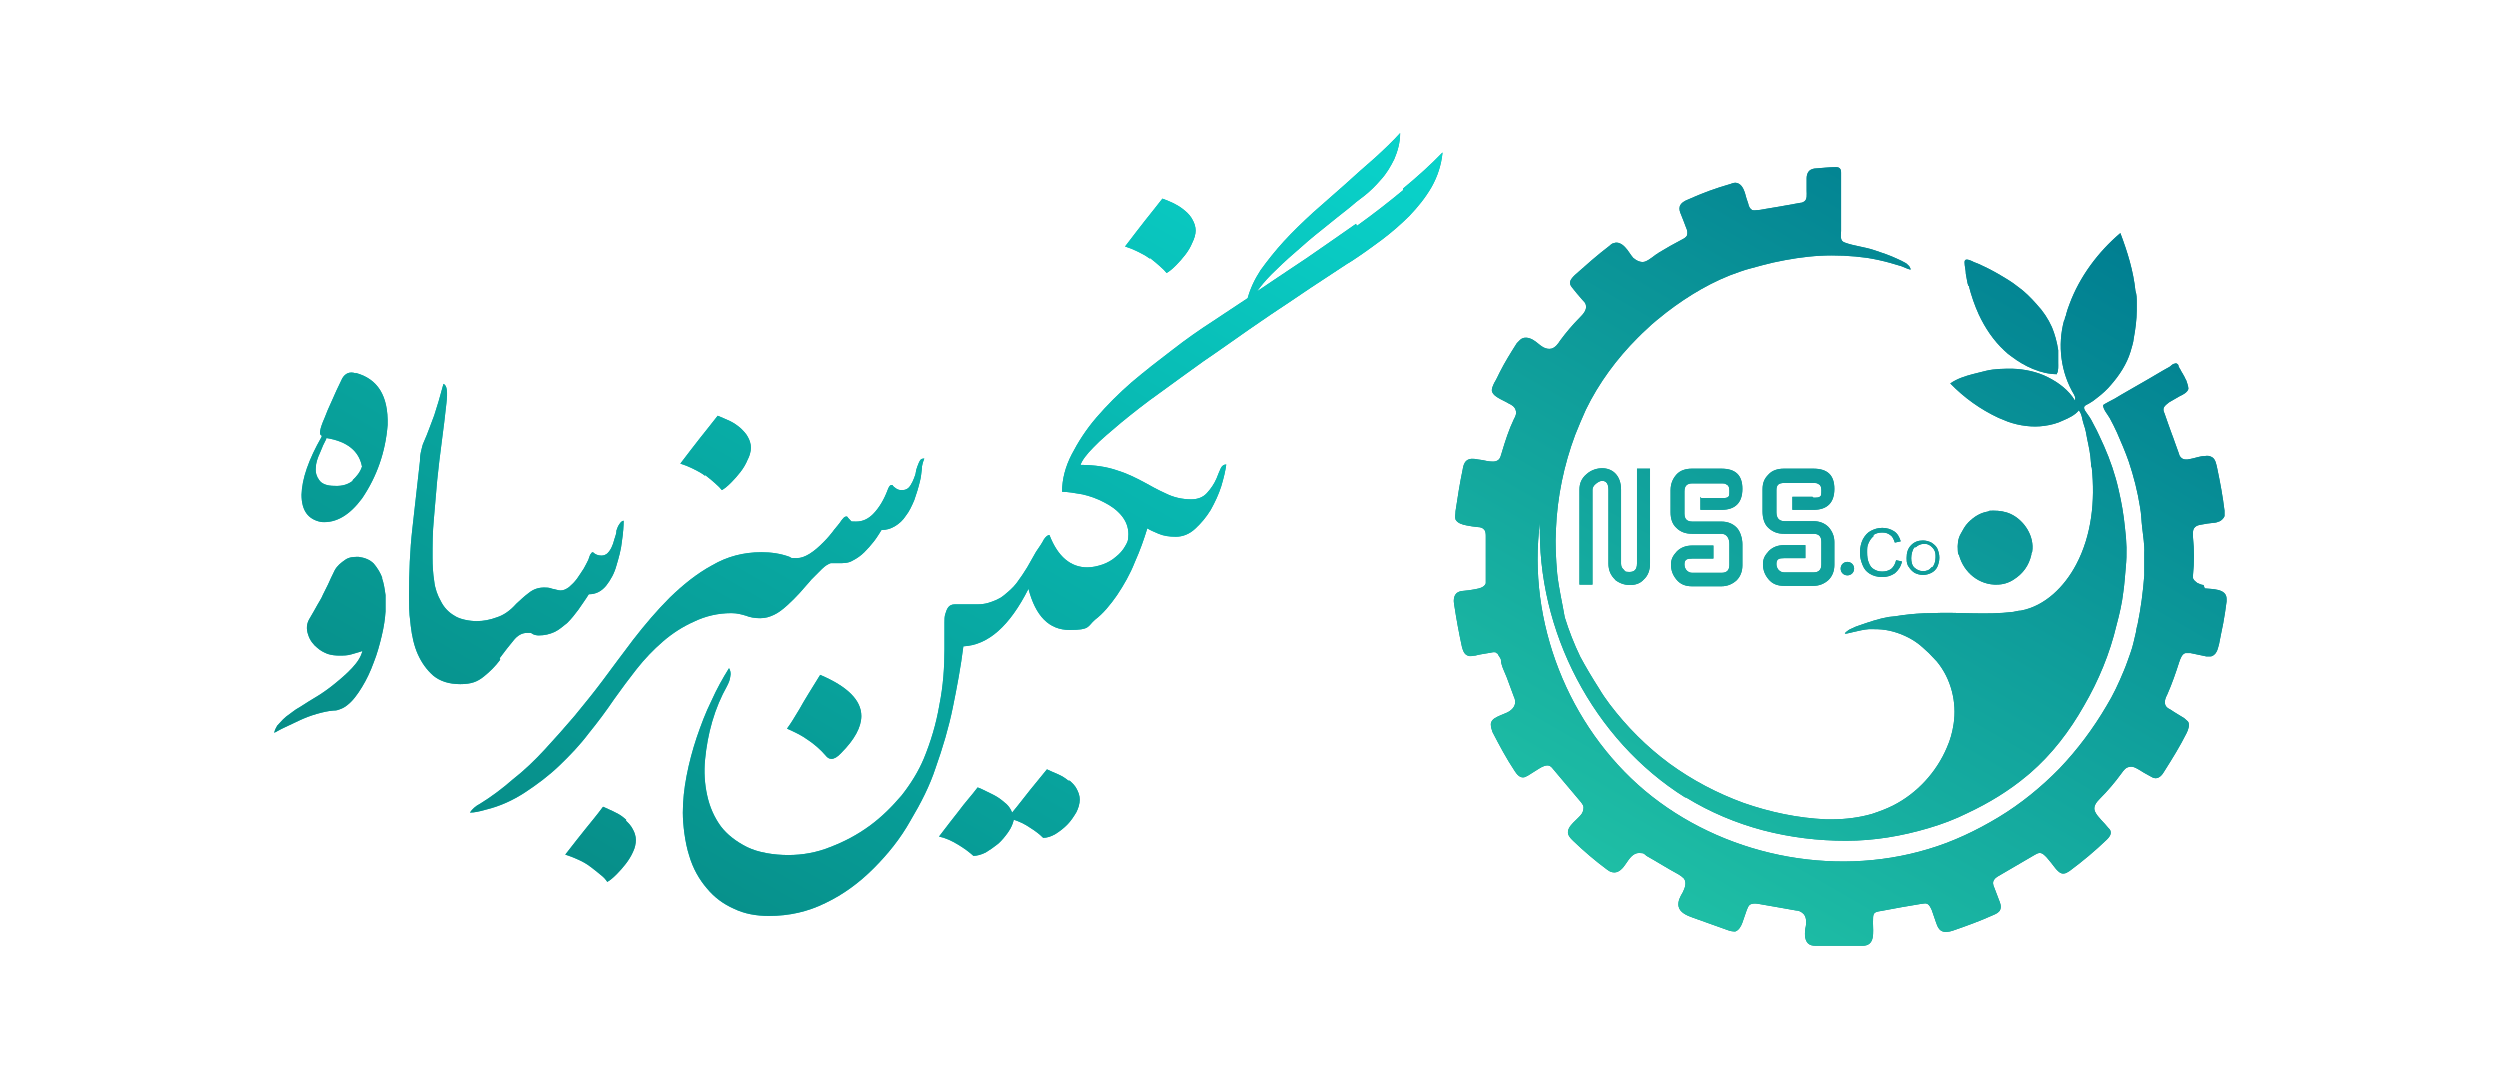 <?xml version="1.0" encoding="UTF-8"?> <svg xmlns="http://www.w3.org/2000/svg" xmlns:xlink="http://www.w3.org/1999/xlink" id="Layer_1" version="1.1" viewBox="0 0 595.3 255.1"><defs><style> .st0 { fill: url(#linear-gradient2); } .st1 { fill: url(#linear-gradient10); } .st2 { fill: url(#linear-gradient21); } .st3 { fill: url(#linear-gradient27); } .st4 { fill: url(#linear-gradient26); } .st5 { fill: url(#linear-gradient1); } .st6 { fill: url(#linear-gradient9); } .st7 { fill: url(#linear-gradient18); } .st8 { fill: url(#linear-gradient23); } .st9 { fill: url(#linear-gradient8); } .st10 { fill: url(#linear-gradient11); } .st11 { fill: url(#linear-gradient16); } .st12 { fill: url(#linear-gradient24); } .st13 { fill: url(#linear-gradient22); } .st14 { fill: url(#linear-gradient29); } .st15 { fill: url(#linear-gradient19); } .st16 { fill: url(#linear-gradient12); } .st17 { fill: url(#linear-gradient28); } .st18 { fill: url(#linear-gradient7); } .st19 { fill: url(#linear-gradient20); } .st20 { fill: url(#linear-gradient4); } .st21 { fill: url(#linear-gradient14); } .st22 { fill: url(#linear-gradient5); } .st23 { fill: url(#linear-gradient3); } .st24 { fill: url(#linear-gradient25); } .st25 { fill: url(#linear-gradient15); } .st26 { fill: url(#linear-gradient17); } .st27 { fill: url(#linear-gradient6); } .st28 { fill: url(#linear-gradient13); } .st29 { fill: url(#linear-gradient); } </style><linearGradient id="linear-gradient" x1="279.5" y1="132.8" x2="482" y2="132.8" gradientUnits="userSpaceOnUse"><stop offset="0" stop-color="#09d3cb"></stop><stop offset="1" stop-color="#078c87"></stop></linearGradient><linearGradient id="linear-gradient1" x1="365.4" y1="135.4" x2="450" y2="135.4" xlink:href="#linear-gradient"></linearGradient><linearGradient id="linear-gradient2" x1="218.5" y1="131.4" x2="478.9" y2="131.4" xlink:href="#linear-gradient"></linearGradient><linearGradient id="linear-gradient3" x1="36.1" y1="125.4" x2="481.1" y2="125.4" xlink:href="#linear-gradient"></linearGradient><linearGradient id="linear-gradient4" x1="-7.8" y1="125.4" x2="437.2" y2="125.4" xlink:href="#linear-gradient"></linearGradient><linearGradient id="linear-gradient5" x1="14.2" y1="125.4" x2="459.3" y2="125.4" xlink:href="#linear-gradient"></linearGradient><linearGradient id="linear-gradient6" x1="-33.7" y1="75.4" x2="548" y2="75.4" xlink:href="#linear-gradient"></linearGradient><linearGradient id="linear-gradient7" x1="-3808" y1="131.9" x2="1009.8" y2="131.9" xlink:href="#linear-gradient"></linearGradient><linearGradient id="linear-gradient8" x1="65.6" y1="130.4" x2="530.2" y2="130.4" xlink:href="#linear-gradient"></linearGradient><linearGradient id="linear-gradient9" x1="487.8" y1="45.6" x2="391.9" y2="211.7" gradientUnits="userSpaceOnUse"><stop offset="0" stop-color="#007e91"></stop><stop offset="1" stop-color="#1ebea5"></stop></linearGradient><linearGradient id="linear-gradient10" x1="153" y1="107.8" x2="196" y2="107.8" xlink:href="#linear-gradient"></linearGradient><linearGradient id="linear-gradient11" x1="125.8" y1="201.1" x2="168.7" y2="201.1" xlink:href="#linear-gradient"></linearGradient><linearGradient id="linear-gradient12" x1="177.9" y1="170.7" x2="223.4" y2="170.7" xlink:href="#linear-gradient"></linearGradient><linearGradient id="linear-gradient13" x1="205.6" y1="193.5" x2="291.5" y2="193.5" xlink:href="#linear-gradient"></linearGradient><linearGradient id="linear-gradient14" x1="258.9" y1="56.1" x2="301.9" y2="56.1" xlink:href="#linear-gradient"></linearGradient><linearGradient id="linear-gradient15" x1="60.9" y1="106.5" x2="113.5" y2="106.5" xlink:href="#linear-gradient"></linearGradient><linearGradient id="linear-gradient16" x1="51.3" y1="153.5" x2="119.3" y2="153.5" xlink:href="#linear-gradient"></linearGradient><linearGradient id="linear-gradient17" x1="69.7" y1="126.8" x2="201.4" y2="126.8" xlink:href="#linear-gradient"></linearGradient><linearGradient id="linear-gradient18" x1="53.6" y1="151.3" x2="331.8" y2="151.3" xlink:href="#linear-gradient"></linearGradient><linearGradient id="linear-gradient19" x1="65.6" y1="124.9" x2="530.2" y2="124.9" xlink:href="#linear-gradient"></linearGradient><linearGradient id="linear-gradient20" x1="258" y1="-12.6" x2="128.9" y2="211" xlink:href="#linear-gradient"></linearGradient><linearGradient id="linear-gradient21" x1="258" y1="-12.6" x2="128.9" y2="211" xlink:href="#linear-gradient"></linearGradient><linearGradient id="linear-gradient22" x1="258" y1="-12.6" x2="128.9" y2="211" xlink:href="#linear-gradient"></linearGradient><linearGradient id="linear-gradient23" x1="258" y1="-12.6" x2="128.9" y2="211" xlink:href="#linear-gradient"></linearGradient><linearGradient id="linear-gradient24" x1="258" y1="-12.6" x2="128.9" y2="211" xlink:href="#linear-gradient"></linearGradient><linearGradient id="linear-gradient25" x1="258" y1="-12.6" x2="128.9" y2="211" xlink:href="#linear-gradient"></linearGradient><linearGradient id="linear-gradient26" x1="258" y1="-12.6" x2="128.9" y2="211" xlink:href="#linear-gradient"></linearGradient><linearGradient id="linear-gradient27" x1="258" y1="-12.6" x2="128.9" y2="211" xlink:href="#linear-gradient"></linearGradient><linearGradient id="linear-gradient28" x1="258" y1="-12.6" x2="128.9" y2="211" xlink:href="#linear-gradient"></linearGradient><linearGradient id="linear-gradient29" x1="258" y1="-12.6" x2="128.9" y2="211" xlink:href="#linear-gradient"></linearGradient></defs><g><g><path class="st29" d="M454.5,134.9c.3.6.8,1.1,1.4,1.5.6.3,1.3.5,2,.5s1.4-.2,2-.5,1.1-.8,1.4-1.4c.3-.7.5-1.4.5-2.2s-.2-1.5-.5-2.2h0c-.3-.6-.8-1-1.4-1.4-.6-.3-1.3-.5-2-.5-1.1,0-2,.3-2.8,1.1-.8.8-1.1,1.8-1.1,3.1s.2,1.4.4,2ZM456.2,130.3c.5-.5,1.2-.8,2-.8s1,.2,1.4.4c.4.3.8.7,1,1.1.3.5.3,1.1.3,1.7,0,1-.3,1.9-.8,2.4h-.2c-.5.7-1.2.9-2,.9s-1.4-.3-2-.8-.8-1.4-.8-2.3.3-2.1.8-2.6Z"></path><path class="st5" d="M438.3,135.4c0,.9.7,1.6,1.6,1.6s1.6-.7,1.6-1.6-.7-1.6-1.6-1.6-1.6.7-1.6,1.6Z"></path><path class="st0" d="M446.1,127.4c.5-.4,1.3-.6,2.1-.6s1.4.2,1.9.6c.5.3.8.9,1.1,1.8l1.4-.3c-.3-1-.8-1.9-1.6-2.4s-1.7-.8-2.8-.8-1.9.3-2.7.7c-.8.4-1.4,1.1-1.9,2-.4.8-.7,1.9-.7,3.1s.2,2,.6,3,.9,1.6,1.7,2.1c.8.5,1.8.8,3,.8s2.1-.3,3-.9c.8-.7,1.4-1.5,1.7-2.8l-1.4-.3c-.2.9-.6,1.6-1.2,2.1h0c-.6.4-1.3.6-2.1.6s-1.4-.2-1.9-.5c-.6-.3-1-.8-1.3-1.6-.3-.7-.4-1.5-.4-2.5s0-1.4.3-2.1c.3-.7.7-1.3,1.2-1.7Z"></path><path class="st23" d="M431.6,118.3h-4.8v3.1h5c3.3,0,5-1.7,5-5s-1.7-4.8-5-4.8h-7c-1.5,0-2.8.4-3.7,1.4-.9.9-1.4,1.9-1.4,3.5v5.3c0,1.5.4,3,1.4,3.9s2.1,1.4,3.7,1.4h7c1.3,0,1.9.6,1.9,1.9v5.4c0,1.3-.6,1.9-1.9,1.9h-6.9c-.6,0-1-.2-1.4-.6-.3-.4-.5-.8-.5-1.4,0-1.2.6-1.4,1.9-1.4h5v-3.1h-5c-1.6,0-2.8.5-3.7,1.4-.8.9-1.4,1.7-1.4,3.1s.4,2.5,1.3,3.6c.9,1.1,2.1,1.6,3.7,1.6h7c1.4,0,2.6-.5,3.6-1.4.9-.9,1.4-2.1,1.4-3.6v-5.4c0-1.4-.5-2.6-1.4-3.6-.9-.9-2.1-1.4-3.6-1.4h-6.9c-1.3,0-1.9-.8-1.9-2.1v-5.3c0-1.3.6-1.7,1.9-1.7h6.9c.5,0,.8,0,1.1.2.5.2.8.6.8,1.5s0,1.4-.3,1.5c-.2.3-.8.3-1.6.3Z"></path><path class="st20" d="M384.5,138c1,.8,2.2,1.3,3.6,1.3s2.5-.4,3.3-1.3c1-.9,1.5-2.2,1.5-3.8v-22.6h-3.1s0,22.6,0,22.6c0,1.4-.6,2-1.8,2s-1-.2-1.4-.6c-.4-.3-.6-.8-.6-1.4v-17.6c0-1.7-.5-3-1.4-3.9-.8-.8-1.9-1.2-3.1-1.2s-2.6.4-3.7,1.4c-1.2,1-1.7,2.2-1.7,3.7v22.6h3.1v-22.6c0-.5.3-1,.8-1.4s1-.7,1.5-.7c1,0,1.5.7,1.5,2.1v17.6c0,1.5.5,2.8,1.6,3.8Z"></path><path class="st22" d="M404.9,118.3v3.1h5c3.3,0,5-1.7,5-5s-1.7-4.8-5-4.8h-7c-1.5,0-2.8.4-3.7,1.4-.8.9-1.4,2.1-1.4,3.7v5.3c0,1.5.4,2.8,1.4,3.7.9.9,2.1,1.4,3.7,1.4h7c1.3,0,1.9,1.1,1.9,2.4v5c0,1.3-.6,1.9-1.9,1.9h-6.9c-.6,0-1-.2-1.4-.6-.3-.4-.5-.8-.5-1.4,0-1.2.6-1.4,1.9-1.4h5v-3.1h-5c-1.6,0-2.8.5-3.7,1.4-.8.9-1.4,1.7-1.4,3.1s.4,2.5,1.3,3.6c.9,1.1,2.1,1.6,3.7,1.6h7c1.4,0,2.6-.5,3.6-1.4.9-.9,1.4-2.1,1.4-3.6v-5c0-1.4-.5-3.1-1.4-4s-2.1-1.4-3.6-1.4h-6.9c-1.3,0-1.9-.6-1.9-1.9v-5.3c0-1.3.6-1.9,1.9-1.9h6.9c.5,0,.8,0,1.1.2.5.2.8.6.8,1.5s0,1.4-.3,1.5c-.2.3-.8.3-1.6.3h.2c0,0-5,0-5,0Z"></path><path class="st27" d="M468.8,68h0c.6,2.4,1.4,4.7,2.4,6.9,1.5,3.2,3.5,6.2,6.1,8.6.5.5,1.1,1,1.7,1.4,3,2.3,7,4.2,10.8,4.2v-.2c.4-.5.3-2,.3-2.5,0-1,0-2,0-3-.3-2-.8-3.8-1.5-5.5-.9-2-2.1-3.8-3.6-5.4-1.4-1.6-2.9-3.1-4.6-4.3-1.5-1.2-3.1-2.1-4.8-3.1-1.2-.7-2.4-1.3-3.7-1.9-.6-.3-1.3-.6-1.9-.8-.3-.2-1.6-.8-2-.5-.2.2-.2.4-.2.6,0,.9.3,1.8.3,2.7.2.9.3,2,.6,2.9Z"></path><path class="st18" d="M524.7,139.3h0c-.5,0-1-.3-1.5-.5-.4-.3-.8-.6-1-1.1v-.8c.3-3,.3-5.9,0-8.9,0-.8-.2-1.9.5-2.5.4-.4,1-.5,1.6-.6.9-.2,1.8-.3,2.7-.4.6,0,1.1-.2,1.6-.4.5-.3.9-.7,1.1-1.2,0-.4,0-.8,0-1.3-.4-3.3-1-6.6-1.7-9.9-.2-.9-.4-2.5-1.4-2.9-.5-.3-1.1-.3-1.6-.2-1.2,0-2.3.5-3.5.7-.8.2-1.7.2-2.2-.4-.3-.3-.4-.6-.5-1-.3-.8-.6-1.7-.9-2.5-.3-.8-.5-1.5-.8-2.2-.6-1.6-1.1-3.1-1.7-4.8-.2-.4-.3-.8-.2-1.2.2-.6.8-1,1.3-1.4.8-.5,1.8-1,2.6-1.5.7-.3,1.8-.9,2-1.7,0-.6-.3-1.4-.5-2-.2-.3-.3-.6-.4-.8-.2-.3-.3-.6-.5-.9-.3-.4-.4-.8-.7-1.2-.2-.3-.3-.6-.3-.8-.3-.3-.4-.5-.9-.3-.3,0-.8.4-1.1.7-.5.3-1.1.6-1.6.9-1.1.7-2.3,1.3-3.4,2-2.2,1.3-4.4,2.5-6.6,3.8-.5.3-1,.6-1.5.9-.3.2-2.8,1.4-2.8,1.6,0,1,1.1,2.2,1.6,3.1.6,1.1,1.2,2.3,1.7,3.4,1,2.3,2,4.6,2.8,6.9,1.2,3.6,2.1,7.1,2.7,10.9.3,1.6.3,3.2.5,4.8.2,2,.6,4.1.5,6.1,0,1.8,0,3.6,0,5.3-.3,3.9-.8,7.8-1.6,11.7-.2.6-.3,1.3-.4,1.9-.4,1.6-.7,3.3-1.3,4.9-.5,1.4-1,2.9-1.6,4.3-1.2,2.9-2.5,5.7-4.1,8.3-3.1,5.3-6.9,10.4-11.2,14.9-4.3,4.4-9.2,8.4-14.5,11.6-5.3,3.2-11,5.9-16.8,7.6-22.9,6.9-49.1,1.4-67.4-13.9-18.3-15.4-28.1-40.3-25-64-.8,25.9,12.7,51.9,34.6,65.6,0,0,0,0,.2,0,5.7,3.5,11.9,6.1,18.3,7.8,6.5,1.7,13.1,2.5,19.8,2.5,6.6,0,13.2-1.1,19.6-3,3.1-.9,6.3-2.1,9.3-3.6,5.1-2.4,9.9-5.3,14.3-9,.2-.2.4-.3.6-.5,5.2-4.5,9.4-10,12.8-16,3.5-6,6.2-12.5,7.8-19.3.7-2.6,1.3-5.2,1.6-7.8.3-2,.4-4,.6-6,.3-3.1.2-6.2-.2-9.3-.3-3.1-.8-6-1.5-9-.8-3.6-2-7.1-3.5-10.5-.8-1.7-1.5-3.4-2.4-5-.4-.8-.8-1.6-1.4-2.4-.3-.5-1.3-1.5-.8-2.1.3-.3.7-.4,1-.6.7-.4,1.3-.8,2-1.4,1.2-.9,2.4-2,3.3-3.1,2-2.3,3.7-4.9,4.6-7.8.3-1.1.7-2.2.8-3.3.4-2.2.7-4.4.7-6.6v-2c0-.8,0-1.8-.3-2.6-.5-4.8-1.9-9.3-3.6-13.8-5.3,4.5-9.7,10.4-12.1,16.9-.3.8-.6,1.6-.8,2.4,0,.3-.2.6-.3.9,0,.2,0,.4-.2.6-1.6,5.9-.8,12.4,2.4,17.7.3.6.3.9.2,1.4-1.5-2.5-3.9-4.3-6.5-5.6-2.6-1.3-5.5-1.9-8.4-2-2.1,0-4.2,0-6.3.5-1.1.3-2.1.5-3.2.8-1.9.5-3.7,1.1-5.3,2.2,3.3,3.4,7.2,6.2,11.5,8.2.8.3,1.4.6,2.2.9,2.8,1,5.9,1.4,8.7,1,1.5-.2,3.1-.6,4.5-1.3,1.2-.5,2.9-1.3,3.7-2.4.8.9.8,2.3,1.2,3.4s.6,2.2.8,3.4c.4,1.9.8,3.7.9,5.7,0,.4,0,.8.2,1.2.8,7.8,0,16-3.7,23-2.8,5.3-7.4,9.9-13.2,11-.6,0-1.2.2-1.8.3-6.5.8-13,0-19.5.3-2.4,0-4.7.2-7,.5-1,.2-2.1.3-3.1.4-2.4.4-4.7,1.2-7,2-.5.2-1,.3-1.5.6-.4.2-.8.3-1.2.6-.3.3-.7.4-.8.8.6,0,1.4-.3,2-.4,1.3-.3,2.5-.6,3.8-.7,1.3,0,2.6,0,3.9.2,2.5.4,5,1.4,7.1,2.8,1.2.8,2.2,1.8,3.2,2.7.7.7,1.3,1.4,1.9,2,3.4,4.1,4.8,9.7,4,14.9-.3,2-.8,3.8-1.6,5.6-2.5,5.9-7.1,10.9-12.8,13.8-1.6.8-3.2,1.4-5,2-3.1.9-6.4,1.3-9.6,1.3h-1.4c-6.7-.3-13.3-1.7-19.6-3.9-6.3-2.3-12.2-5.4-17.7-9.4-5.4-4-10.1-8.7-14.2-14.1-.9-1.2-1.8-2.5-2.5-3.7-1.6-2.5-3.1-5-4.5-7.6-1.5-3.1-2.7-6.2-3.7-9.4-.6-3.5-1.4-6.8-1.8-10.4-.3-3.5-.5-7-.3-10.5.3-7.7,1.9-15.4,4.6-22.6.8-2,1.6-3.9,2.5-5.9,3.1-6.4,7.4-12.2,12.4-17.2.7-.7,1.4-1.4,2.2-2.1,1.4-1.4,3-2.6,4.6-3.9,5.2-4,11.2-7.6,17.5-9.7.8-.3,1.8-.6,2.6-.8,1.8-.5,3.7-1,5.4-1.4,3.7-.8,7.4-1.4,11.1-1.6,3.7-.2,7.6,0,11.2.5,1.9.3,3.7.7,5.5,1.2.9.3,1.8.5,2.7.8.8.3,1.3.6,2.1.8.2,0-.2-.7-.2-.7-.2-.3-.6-.6-.8-.8-.7-.4-1.5-.8-2.2-1.1-1.7-.8-3.5-1.4-5.3-2-2.3-.8-4.8-1-7-1.8-1.4-.4-1-1.7-1-2.8v-13.8c0-.4,0-.8-.3-1.1h0c-.3-.3-.7-.3-1-.3-1.5,0-3.1.2-4.6.3-.6,0-1.3.2-1.7.6-.4.4-.6,1.1-.6,1.7,0,1,0,2,0,3,0,.9.2,2.1-.6,2.6-.3.2-.6.3-.9.3-3.3.6-6.6,1.2-9.8,1.7-.6,0-1.2.2-1.7,0-.5-.3-.8-.9-.9-1.5-.3-.8-.6-1.8-.8-2.6-.3-.9-.8-2-1.8-2.3-.5-.2-1.1,0-1.6.2-3.5,1-6.8,2.2-10.1,3.7-.8.3-1.7.8-2,1.6-.2.7,0,1.3.3,2,.4,1,.8,2,1.2,3.1.3.6.4,1.3.2,1.9-.2.4-.7.7-1.1.9-1.9,1-3.7,2-5.5,3.1-1.2.7-2.1,1.7-3.4,2.2-.9.3-2-.2-2.8-.9-.7-.8-1.2-1.8-1.9-2.5-.7-.8-1.8-1.4-2.7-1-.3,0-.7.3-1,.6-2.9,2.2-5.6,4.6-8.3,7-.6.6-1.3,1.3-1.1,2.1,0,.3.3.6.4.8.8,1,1.6,2,2.5,3,.3.3.7.7.8,1.1.4,1.2-.6,2.3-1.4,3.1-1.7,1.7-3.3,3.6-4.7,5.5-.5.8-1.1,1.6-2,1.9-.7.2-1.4,0-2-.3-.9-.5-1.6-1.3-2.5-1.8s-2.1-.8-3,0c-.3.3-.5.5-.8.8-1.4,2.2-2.9,4.6-4.1,7-.4.8-.8,1.7-1.3,2.5-.3.7-.7,1.4-.5,2.1.3.7.8,1,1.4,1.4.8.5,1.8.9,2.6,1.4.7.3,1.4.8,1.6,1.5.3.8,0,1.5-.4,2.2-1.2,2.5-2.1,5.3-2.9,8-.2.6-.3,1.3-.8,1.7-.7.6-1.8.4-2.6.3-.8-.2-1.5-.3-2.3-.4-.9-.2-2-.3-2.7.3-.6.5-.8,1.4-.9,2.1-.7,3.3-1.2,6.6-1.7,9.9,0,.7-.2,1.4,0,2,.5.9,1.6,1.2,2.6,1.4.9.2,1.8.3,2.7.4.6,0,1.2.2,1.5.6.4.4.4,1.1.4,1.7v10.2c0,.3,0,.7,0,.9-.3.9-1.4,1.2-2.5,1.4-.9.2-1.9.3-2.9.4-.5,0-1.1.2-1.5.5-.8.7-.8,1.9-.6,2.9.5,3.3,1.1,6.6,1.8,9.8.2.8.5,1.9,1.4,2.2.6.3,1.2,0,1.8,0,1-.3,2.1-.4,3.1-.6.4,0,1.1-.3,1.6-.2.3,0,.3.3.6.3.2.5.6.9.8,1.4,0,1.4.9,3,1.4,4.3.6,1.5,1.1,3.1,1.7,4.6.2.4.3.8.3,1.3,0,1.1-.9,2-2,2.5s-2.1.8-3,1.4c-.4.3-.8.8-.8,1.3,0,.7.2,1.3.4,1.9,1.6,3.1,3.3,6.3,5.3,9.3.5.8,1.2,1.6,2.1,1.5.3,0,.7-.3,1-.4.9-.6,1.8-1.1,2.7-1.7.8-.5,1.8-1,2.6-.6.3.2.6.5.8.8,2.1,2.5,4.2,5,6.4,7.6.3.3.5.7.7,1,.2.6,0,1.4-.3,1.9-.8,1.3-3.7,3-3.3,4.8.2.8.8,1.3,1.3,1.8,2.5,2.4,5.2,4.7,7.9,6.7.4.3.8.6,1.4.7,1.4.3,2.5-1,3.2-2.1.8-1.2,1.7-2.5,3.1-2.5s1.2.3,1.8.7c2.5,1.4,5,3,7.6,4.4.5.3.9.6,1.3,1,.7,1,.2,2.3-.3,3.3-.6,1-1.2,2.1-1,3.3.3,1.5,2,2.2,3.4,2.7,2.8,1,5.6,2,8.4,3,.5.2,1.1.3,1.7.3.9-.3,1.4-1.3,1.7-2.1.3-.9.7-2,1-2.9.2-.5.4-1.1.8-1.4.5-.3,1.3-.3,1.9-.2,3.1.5,6.1,1.1,9.1,1.6.5,0,1,.2,1.4.5,1.2.8,1.1,2.5.8,3.8-.2,1.4-.2,3.1,1,3.8.5.3,1.2.3,1.9.3h10.7c3.1,0,2.5-3.2,2.5-5.5s0-2.5,2-2.8c3.2-.6,6.4-1.2,9.6-1.7.4,0,.8-.2,1.3,0,.6.3.8.9,1.1,1.5.3.9.7,2,1,2.9.3.8.5,1.5,1.2,2,.8.5,1.9.3,2.8,0,3.2-1.1,6.5-2.3,9.6-3.7.7-.3,1.4-.6,1.7-1.3.3-.8,0-1.6-.3-2.3-.3-.9-.8-2-1.1-2.9-.3-.6-.5-1.4,0-2,.2-.3.5-.5.8-.7,3-1.7,5.9-3.5,8.9-5.2.3-.2.8-.4,1.1-.4.7,0,1.2.6,1.7,1.1.7.8,1.4,1.7,2,2.5.5.6,1.2,1.4,2,1.3.5,0,.9-.3,1.4-.6,3.1-2.3,6.1-4.8,8.9-7.5.5-.5,1-1.1.9-1.8,0-.4-.3-.7-.6-1-.9-1.2-2.5-2.5-3.1-3.8-.6-1.2.3-2.3,1.1-3.1,1.9-1.9,3.6-3.9,5.2-6.1.5-.7,1-1.4,1.9-1.5.8-.2,1.6.3,2.3.7.8.5,1.6,1,2.4,1.4.5.3,1,.6,1.5.6.9,0,1.6-.8,2.1-1.7,1.9-3,3.7-5.9,5.3-9.1.4-.8.8-2,.3-2.7-.3-.3-.6-.5-.9-.8-1.1-.7-2.2-1.3-3.2-2-.8-.4-1.4-.8-1.4-1.8,0-.7.3-1.3.6-1.9,1.1-2.5,2-5.1,2.8-7.6.3-.9.7-2,1.5-2.2.3,0,.8,0,1.2,0,1.3.3,2.5.5,3.8.8.3,0,.6,0,.9,0,.6,0,1.2-.5,1.5-1.1.3-.5.4-1.2.6-1.8.3-1.7.7-3.4,1-5,.3-1.7.6-3.5.8-5.2v-.6c0-2.5-3.5-2.3-5.2-2.5Z"></path><path class="st9" d="M479.5,138c2.2-1.4,3.6-3.3,4.2-5.9,0-.3,0-.4.2-.7.6-3.7-1.9-7.5-5.1-9-1.3-.6-2.7-.8-4.1-.8s-.7,0-1.3.2c-1.9.3-3.4,1.3-4.7,2.6-.8.8-1.3,1.8-1.8,2.7-.7,1.2-.8,2.6-.7,4,0,.3,0,.8.3,1.1,1.1,4.1,4.8,7.2,9.2,7h-.2c1.4,0,2.8-.4,4-1.2Z"></path></g><g><path class="st6" d="M454.5,134.9c.3.6.8,1.1,1.4,1.5.6.3,1.3.5,2,.5s1.4-.2,2-.5,1.1-.8,1.4-1.4c.3-.7.5-1.4.5-2.2s-.2-1.5-.5-2.2h0c-.3-.6-.8-1-1.4-1.4-.6-.3-1.3-.5-2-.5-1.1,0-2,.3-2.8,1.1-.8.8-1.1,1.8-1.1,3.1s.2,1.4.4,2ZM456.2,130.3c.5-.5,1.2-.8,2-.8s1,.2,1.4.4c.4.3.8.7,1,1.1.3.5.3,1.1.3,1.7,0,1-.3,1.9-.8,2.4h-.2c-.5.7-1.2.9-2,.9s-1.4-.3-2-.8-.8-1.4-.8-2.3.3-2.1.8-2.6Z"></path><path class="st6" d="M438.3,135.4c0,.9.7,1.6,1.6,1.6s1.6-.7,1.6-1.6-.7-1.6-1.6-1.6-1.6.7-1.6,1.6Z"></path><path class="st6" d="M446.1,127.4c.5-.4,1.3-.6,2.1-.6s1.4.2,1.9.6c.5.3.8.9,1.1,1.8l1.4-.3c-.3-1-.8-1.9-1.6-2.4s-1.7-.8-2.8-.8-1.9.3-2.7.7c-.8.4-1.4,1.1-1.9,2-.4.8-.7,1.9-.7,3.1s.2,2,.6,3,.9,1.6,1.7,2.1c.8.5,1.8.8,3,.8s2.1-.3,3-.9c.8-.7,1.4-1.5,1.7-2.8l-1.4-.3c-.2.9-.6,1.6-1.2,2.1h0c-.6.4-1.3.6-2.1.6s-1.4-.2-1.9-.5c-.6-.3-1-.8-1.3-1.6-.3-.7-.4-1.5-.4-2.5s0-1.4.3-2.1c.3-.7.7-1.3,1.2-1.7Z"></path><path class="st6" d="M431.6,118.3h-4.8v3.1h5c3.3,0,5-1.7,5-5s-1.7-4.8-5-4.8h-7c-1.5,0-2.8.4-3.7,1.4-.9.9-1.4,1.9-1.4,3.5v5.3c0,1.5.4,3,1.4,3.9s2.1,1.4,3.7,1.4h7c1.3,0,1.9.6,1.9,1.9v5.4c0,1.3-.6,1.9-1.9,1.9h-6.9c-.6,0-1-.2-1.4-.6-.3-.4-.5-.8-.5-1.4,0-1.2.6-1.4,1.9-1.4h5v-3.1h-5c-1.6,0-2.8.5-3.7,1.4-.8.9-1.4,1.7-1.4,3.1s.4,2.5,1.3,3.6c.9,1.1,2.1,1.6,3.7,1.6h7c1.4,0,2.6-.5,3.6-1.4.9-.9,1.4-2.1,1.4-3.6v-5.4c0-1.4-.5-2.6-1.4-3.6-.9-.9-2.1-1.4-3.6-1.4h-6.9c-1.3,0-1.9-.8-1.9-2.1v-5.3c0-1.3.6-1.7,1.9-1.7h6.9c.5,0,.8,0,1.1.2.5.2.8.6.8,1.5s0,1.4-.3,1.5c-.2.3-.8.3-1.6.3Z"></path><path class="st6" d="M384.5,138c1,.8,2.2,1.3,3.6,1.3s2.5-.4,3.3-1.3c1-.9,1.5-2.2,1.5-3.8v-22.6h-3.1s0,22.6,0,22.6c0,1.4-.6,2-1.8,2s-1-.2-1.4-.6c-.4-.3-.6-.8-.6-1.4v-17.6c0-1.7-.5-3-1.4-3.9-.8-.8-1.9-1.2-3.1-1.2s-2.6.4-3.7,1.4c-1.2,1-1.7,2.2-1.7,3.7v22.6h3.1v-22.6c0-.5.3-1,.8-1.4s1-.7,1.5-.7c1,0,1.5.7,1.5,2.1v17.6c0,1.5.5,2.8,1.6,3.8Z"></path><path class="st6" d="M404.9,118.3v3.1h5c3.3,0,5-1.7,5-5s-1.7-4.8-5-4.8h-7c-1.5,0-2.8.4-3.7,1.4-.8.9-1.4,2.1-1.4,3.7v5.3c0,1.5.4,2.8,1.4,3.7.9.9,2.1,1.4,3.7,1.4h7c1.3,0,1.9,1.1,1.9,2.4v5c0,1.3-.6,1.9-1.9,1.9h-6.9c-.6,0-1-.2-1.4-.6-.3-.4-.5-.8-.5-1.4,0-1.2.6-1.4,1.9-1.4h5v-3.1h-5c-1.6,0-2.8.5-3.7,1.4-.8.9-1.4,1.7-1.4,3.1s.4,2.5,1.3,3.6c.9,1.1,2.1,1.6,3.7,1.6h7c1.4,0,2.6-.5,3.6-1.4.9-.9,1.4-2.1,1.4-3.6v-5c0-1.4-.5-3.1-1.4-4s-2.1-1.4-3.6-1.4h-6.9c-1.3,0-1.9-.6-1.9-1.9v-5.3c0-1.3.6-1.9,1.9-1.9h6.9c.5,0,.8,0,1.1.2.5.2.8.6.8,1.5s0,1.4-.3,1.5c-.2.3-.8.3-1.6.3h.2c0,0-5,0-5,0Z"></path><path class="st6" d="M468.8,68h0c.6,2.4,1.4,4.7,2.4,6.9,1.5,3.2,3.5,6.2,6.1,8.6.5.5,1.1,1,1.7,1.4,3,2.3,7,4.2,10.8,4.2v-.2c.4-.5.3-2,.3-2.5,0-1,0-2,0-3-.3-2-.8-3.8-1.5-5.5-.9-2-2.1-3.8-3.6-5.4-1.4-1.6-2.9-3.1-4.6-4.3-1.5-1.2-3.1-2.1-4.8-3.1-1.2-.7-2.4-1.3-3.7-1.9-.6-.3-1.3-.6-1.9-.8-.3-.2-1.6-.8-2-.5-.2.2-.2.4-.2.6,0,.9.3,1.8.3,2.7.2.9.3,2,.6,2.9Z"></path><path class="st6" d="M524.7,139.3h0c-.5,0-1-.3-1.5-.5-.4-.3-.8-.6-1-1.1v-.8c.3-3,.3-5.9,0-8.9,0-.8-.2-1.9.5-2.5.4-.4,1-.5,1.6-.6.9-.2,1.8-.3,2.7-.4.6,0,1.1-.2,1.6-.4.5-.3.9-.7,1.1-1.2,0-.4,0-.8,0-1.3-.4-3.3-1-6.6-1.7-9.9-.2-.9-.4-2.5-1.4-2.9-.5-.3-1.1-.3-1.6-.2-1.2,0-2.3.5-3.5.7-.8.2-1.7.2-2.2-.4-.3-.3-.4-.6-.5-1-.3-.8-.6-1.7-.9-2.5-.3-.8-.5-1.5-.8-2.2-.6-1.6-1.1-3.1-1.7-4.8-.2-.4-.3-.8-.2-1.2.2-.6.8-1,1.3-1.4.8-.5,1.8-1,2.6-1.5.7-.3,1.8-.9,2-1.7,0-.6-.3-1.4-.5-2-.2-.3-.3-.6-.4-.8-.2-.3-.3-.6-.5-.9-.3-.4-.4-.8-.7-1.2-.2-.3-.3-.6-.3-.8-.3-.3-.4-.5-.9-.3-.3,0-.8.4-1.1.7-.5.3-1.1.6-1.6.9-1.1.7-2.3,1.3-3.4,2-2.2,1.3-4.4,2.5-6.6,3.8-.5.3-1,.6-1.5.9-.3.2-2.8,1.4-2.8,1.6,0,1,1.1,2.2,1.6,3.1.6,1.1,1.2,2.3,1.7,3.4,1,2.3,2,4.6,2.8,6.9,1.2,3.6,2.1,7.1,2.7,10.9.3,1.6.3,3.2.5,4.8.2,2,.6,4.1.5,6.1,0,1.8,0,3.6,0,5.3-.3,3.9-.8,7.8-1.6,11.7-.2.6-.3,1.3-.4,1.9-.4,1.6-.7,3.3-1.3,4.9-.5,1.4-1,2.9-1.6,4.3-1.2,2.9-2.5,5.7-4.1,8.3-3.1,5.3-6.9,10.4-11.2,14.9-4.3,4.4-9.2,8.4-14.5,11.6-5.3,3.2-11,5.9-16.8,7.6-22.9,6.9-49.1,1.4-67.4-13.9-18.3-15.4-28.1-40.3-25-64-.8,25.9,12.7,51.9,34.6,65.6,0,0,0,0,.2,0,5.7,3.5,11.9,6.1,18.3,7.8,6.5,1.7,13.1,2.5,19.8,2.5,6.6,0,13.2-1.1,19.6-3,3.1-.9,6.3-2.1,9.3-3.6,5.1-2.4,9.9-5.3,14.3-9,.2-.2.4-.3.6-.5,5.2-4.5,9.4-10,12.8-16,3.5-6,6.2-12.5,7.8-19.3.7-2.6,1.3-5.2,1.6-7.8.3-2,.4-4,.6-6,.3-3.1.2-6.2-.2-9.3-.3-3.1-.8-6-1.5-9-.8-3.6-2-7.1-3.5-10.5-.8-1.7-1.5-3.4-2.4-5-.4-.8-.8-1.6-1.4-2.4-.3-.5-1.3-1.5-.8-2.1.3-.3.7-.4,1-.6.7-.4,1.3-.8,2-1.4,1.2-.9,2.4-2,3.3-3.1,2-2.3,3.7-4.9,4.6-7.8.3-1.1.7-2.2.8-3.3.4-2.2.7-4.4.7-6.6v-2c0-.8,0-1.8-.3-2.6-.5-4.8-1.9-9.3-3.6-13.8-5.3,4.5-9.7,10.4-12.1,16.9-.3.8-.6,1.6-.8,2.4,0,.3-.2.6-.3.9,0,.2,0,.4-.2.6-1.6,5.9-.8,12.4,2.4,17.7.3.6.3.9.2,1.4-1.5-2.5-3.9-4.3-6.5-5.6-2.6-1.3-5.5-1.9-8.4-2-2.1,0-4.2,0-6.3.5-1.1.3-2.1.5-3.2.8-1.9.5-3.7,1.1-5.3,2.2,3.3,3.4,7.2,6.2,11.5,8.2.8.3,1.4.6,2.2.9,2.8,1,5.9,1.4,8.7,1,1.5-.2,3.1-.6,4.5-1.3,1.2-.5,2.9-1.3,3.7-2.4.8.9.8,2.3,1.2,3.4s.6,2.2.8,3.4c.4,1.9.8,3.7.9,5.7,0,.4,0,.8.2,1.2.8,7.8,0,16-3.7,23-2.8,5.3-7.4,9.9-13.2,11-.6,0-1.2.2-1.8.3-6.5.8-13,0-19.5.3-2.4,0-4.7.2-7,.5-1,.2-2.1.3-3.1.4-2.4.4-4.7,1.2-7,2-.5.2-1,.3-1.5.6-.4.2-.8.3-1.2.6-.3.3-.7.4-.8.8.6,0,1.4-.3,2-.4,1.3-.3,2.5-.6,3.8-.7,1.3,0,2.6,0,3.9.2,2.5.4,5,1.4,7.1,2.8,1.2.8,2.2,1.8,3.2,2.7.7.7,1.3,1.4,1.9,2,3.4,4.1,4.8,9.7,4,14.9-.3,2-.8,3.8-1.6,5.6-2.5,5.9-7.1,10.9-12.8,13.8-1.6.8-3.2,1.4-5,2-3.1.9-6.4,1.3-9.6,1.3h-1.4c-6.7-.3-13.3-1.7-19.6-3.9-6.3-2.3-12.2-5.4-17.7-9.4-5.4-4-10.1-8.7-14.2-14.1-.9-1.2-1.8-2.5-2.5-3.7-1.6-2.5-3.1-5-4.5-7.6-1.5-3.1-2.7-6.2-3.7-9.4-.6-3.5-1.4-6.8-1.8-10.4-.3-3.5-.5-7-.3-10.5.3-7.7,1.9-15.4,4.6-22.6.8-2,1.6-3.9,2.5-5.9,3.1-6.4,7.4-12.2,12.4-17.2.7-.7,1.4-1.4,2.2-2.1,1.4-1.4,3-2.6,4.6-3.9,5.2-4,11.2-7.6,17.5-9.7.8-.3,1.8-.6,2.6-.8,1.8-.5,3.7-1,5.4-1.4,3.7-.8,7.4-1.4,11.1-1.6,3.7-.2,7.6,0,11.2.5,1.9.3,3.7.7,5.5,1.2.9.3,1.8.5,2.7.8.8.3,1.3.6,2.1.8.2,0-.2-.7-.2-.7-.2-.3-.6-.6-.8-.8-.7-.4-1.5-.8-2.2-1.1-1.7-.8-3.5-1.4-5.3-2-2.3-.8-4.8-1-7-1.8-1.4-.4-1-1.7-1-2.8v-13.8c0-.4,0-.8-.3-1.1h0c-.3-.3-.7-.3-1-.3-1.5,0-3.1.2-4.6.3-.6,0-1.3.2-1.7.6-.4.4-.6,1.1-.6,1.7,0,1,0,2,0,3,0,.9.2,2.1-.6,2.6-.3.2-.6.3-.9.3-3.3.6-6.6,1.2-9.8,1.7-.6,0-1.2.2-1.7,0-.5-.3-.8-.9-.9-1.5-.3-.8-.6-1.8-.8-2.6-.3-.9-.8-2-1.8-2.3-.5-.2-1.1,0-1.6.2-3.5,1-6.8,2.2-10.1,3.7-.8.3-1.7.8-2,1.6-.2.7,0,1.3.3,2,.4,1,.8,2,1.2,3.1.3.6.4,1.3.2,1.9-.2.4-.7.7-1.1.9-1.9,1-3.7,2-5.5,3.1-1.2.7-2.1,1.7-3.4,2.2-.9.3-2-.2-2.8-.9-.7-.8-1.2-1.8-1.9-2.5-.7-.8-1.8-1.4-2.7-1-.3,0-.7.3-1,.6-2.9,2.2-5.6,4.6-8.3,7-.6.6-1.3,1.3-1.1,2.1,0,.3.3.6.4.8.8,1,1.6,2,2.5,3,.3.3.7.7.8,1.1.4,1.2-.6,2.3-1.4,3.1-1.7,1.7-3.3,3.6-4.7,5.5-.5.8-1.1,1.6-2,1.9-.7.2-1.4,0-2-.3-.9-.5-1.6-1.3-2.5-1.8s-2.1-.8-3,0c-.3.3-.5.5-.8.8-1.4,2.2-2.9,4.6-4.1,7-.4.8-.8,1.7-1.3,2.5-.3.7-.7,1.4-.5,2.1.3.7.8,1,1.4,1.4.8.5,1.8.9,2.6,1.4.7.3,1.4.8,1.6,1.5.3.8,0,1.5-.4,2.2-1.2,2.5-2.1,5.3-2.9,8-.2.6-.3,1.3-.8,1.7-.7.6-1.8.4-2.6.3-.8-.2-1.5-.3-2.3-.4-.9-.2-2-.3-2.7.3-.6.5-.8,1.4-.9,2.1-.7,3.3-1.2,6.6-1.7,9.9,0,.7-.2,1.4,0,2,.5.9,1.6,1.2,2.6,1.4.9.2,1.8.3,2.7.4.6,0,1.2.2,1.5.6.4.4.4,1.1.4,1.7v10.2c0,.3,0,.7,0,.9-.3.9-1.4,1.2-2.5,1.4-.9.2-1.9.3-2.9.4-.5,0-1.1.2-1.5.5-.8.7-.8,1.9-.6,2.9.5,3.3,1.1,6.6,1.8,9.8.2.8.5,1.9,1.4,2.2.6.3,1.2,0,1.8,0,1-.3,2.1-.4,3.1-.6.4,0,1.1-.3,1.6-.2.3,0,.3.3.6.3.2.5.6.9.8,1.4,0,1.4.9,3,1.4,4.3.6,1.5,1.1,3.1,1.7,4.6.2.4.3.8.3,1.3,0,1.1-.9,2-2,2.5s-2.1.8-3,1.4c-.4.3-.8.8-.8,1.3,0,.7.2,1.3.4,1.9,1.6,3.1,3.3,6.3,5.3,9.3.5.8,1.2,1.6,2.1,1.5.3,0,.7-.3,1-.4.9-.6,1.8-1.1,2.7-1.7.8-.5,1.8-1,2.6-.6.3.2.6.5.8.8,2.1,2.5,4.2,5,6.4,7.6.3.3.5.7.7,1,.2.6,0,1.4-.3,1.9-.8,1.3-3.7,3-3.3,4.8.2.8.8,1.3,1.3,1.8,2.5,2.4,5.2,4.7,7.9,6.7.4.3.8.6,1.4.7,1.4.3,2.5-1,3.2-2.1.8-1.2,1.7-2.5,3.1-2.5s1.2.3,1.8.7c2.5,1.4,5,3,7.6,4.4.5.3.9.6,1.3,1,.7,1,.2,2.3-.3,3.3-.6,1-1.2,2.1-1,3.3.3,1.5,2,2.2,3.4,2.7,2.8,1,5.6,2,8.4,3,.5.2,1.1.3,1.7.3.9-.3,1.4-1.3,1.7-2.1.3-.9.7-2,1-2.9.2-.5.4-1.1.8-1.4.5-.3,1.3-.3,1.9-.2,3.1.5,6.1,1.1,9.1,1.6.5,0,1,.2,1.4.5,1.2.8,1.1,2.5.8,3.8-.2,1.4-.2,3.1,1,3.8.5.3,1.2.3,1.9.3h10.7c3.1,0,2.5-3.2,2.5-5.5s0-2.5,2-2.8c3.2-.6,6.4-1.2,9.6-1.7.4,0,.8-.2,1.3,0,.6.3.8.9,1.1,1.5.3.9.7,2,1,2.9.3.8.5,1.5,1.2,2,.8.5,1.9.3,2.8,0,3.2-1.1,6.5-2.3,9.6-3.7.7-.3,1.4-.6,1.7-1.3.3-.8,0-1.6-.3-2.3-.3-.9-.8-2-1.1-2.9-.3-.6-.5-1.4,0-2,.2-.3.5-.5.8-.7,3-1.7,5.9-3.5,8.9-5.2.3-.2.8-.4,1.1-.4.7,0,1.2.6,1.7,1.1.7.8,1.4,1.7,2,2.5.5.6,1.2,1.4,2,1.3.5,0,.9-.3,1.4-.6,3.1-2.3,6.1-4.8,8.9-7.5.5-.5,1-1.1.9-1.8,0-.4-.3-.7-.6-1-.9-1.2-2.5-2.5-3.1-3.8-.6-1.2.3-2.3,1.1-3.1,1.9-1.9,3.6-3.9,5.2-6.1.5-.7,1-1.4,1.9-1.5.8-.2,1.6.3,2.3.7.8.5,1.6,1,2.4,1.4.5.3,1,.6,1.5.6.9,0,1.6-.8,2.1-1.7,1.9-3,3.7-5.9,5.3-9.1.4-.8.8-2,.3-2.7-.3-.3-.6-.5-.9-.8-1.1-.7-2.2-1.3-3.2-2-.8-.4-1.4-.8-1.4-1.8,0-.7.3-1.3.6-1.9,1.1-2.5,2-5.1,2.8-7.6.3-.9.7-2,1.5-2.2.3,0,.8,0,1.2,0,1.3.3,2.5.5,3.8.8.3,0,.6,0,.9,0,.6,0,1.2-.5,1.5-1.1.3-.5.4-1.2.6-1.8.3-1.7.7-3.4,1-5,.3-1.7.6-3.5.8-5.2v-.6c0-2.5-3.5-2.3-5.2-2.5Z"></path><path class="st6" d="M479.5,138c2.2-1.4,3.6-3.3,4.2-5.9,0-.3,0-.4.2-.7.6-3.7-1.9-7.5-5.1-9-1.3-.6-2.7-.8-4.1-.8s-.7,0-1.3.2c-1.9.3-3.4,1.3-4.7,2.6-.8.8-1.3,1.8-1.8,2.7-.7,1.2-.8,2.6-.7,4,0,.3,0,.8.3,1.1,1.1,4.1,4.8,7.2,9.2,7h-.2c1.4,0,2.8-.4,4-1.2Z"></path></g></g><g><g><path class="st1" d="M167.9,113.3v-.2c.8.6,1.6,1.3,2.3,1.9.8.7,1.3,1.2,1.7,1.7.7-.4,1.4-1,2.2-1.8.8-.8,1.5-1.6,2.2-2.5.7-.9,1.3-1.9,1.7-2.9.5-.9.8-2,.8-2.9s-.3-1.8-.7-2.5c-.4-.8-1-1.4-1.7-2.1-.7-.6-1.5-1.2-2.5-1.7-.9-.4-2-.9-3-1.3-1.5,1.9-2.9,3.7-4.2,5.3-1.3,1.7-2.9,3.7-4.7,6.1,1,.3,2,.7,3,1.2,1,.5,2,1,2.9,1.7Z"></path><path class="st10" d="M149.1,195.4v-.2c-.7-.6-1.4-1.2-2.5-1.7-.9-.5-2-.9-3-1.4-1.4,1.9-2.9,3.7-4.2,5.3-1.4,1.7-2.9,3.7-4.8,6.1,1,.3,2,.7,3.1,1.2s2,1,2.9,1.7c.8.6,1.7,1.3,2.4,1.9.8.6,1.3,1.2,1.6,1.7.7-.4,1.4-1,2.2-1.8.8-.8,1.5-1.6,2.2-2.5.7-.9,1.3-1.9,1.7-2.8.5-1,.7-2,.7-2.9s-.3-1.8-.7-2.5c-.4-.8-1-1.5-1.7-2.1Z"></path><path class="st16" d="M195.3,160.7c-2.1,3.4-3.8,6.1-4.9,8.1-1.2,2-2.1,3.5-3,4.7,1.8.8,3.5,1.6,5,2.7,1.5,1,3,2.3,4.2,3.7.4.5.8.8,1.4.8s1.4-.4,2.3-1.4c3.2-3.2,4.8-6.2,4.8-8.8,0-3.7-3.2-7-9.8-9.8Z"></path><path class="st28" d="M254.6,185.9h-.2c-.7-.6-1.5-1.1-2.4-1.5-.9-.4-1.9-.8-2.7-1.2-1.4,1.7-2.7,3.3-4,4.9-1.3,1.6-2.7,3.5-4.3,5.4-.3-.8-.7-1.4-1.3-2-.7-.6-1.4-1.2-2.2-1.7-.8-.5-1.7-.9-2.5-1.3-.8-.4-1.6-.8-2.2-1-1.5,2-3.1,3.7-4.4,5.5-1.4,1.8-3,3.8-4.8,6.2,1.5.3,3,1,4.5,1.9,1.5.9,2.7,1.8,3.7,2.7.8,0,1.9-.3,2.9-.8,1-.6,2-1.3,3-2.1.9-.8,1.7-1.8,2.4-2.8.7-1,1.1-2,1.3-2.9,1.3.4,2.6,1,3.9,1.9,1.3.8,2.3,1.6,3.1,2.4.9,0,1.9-.3,2.9-.9,1-.6,2-1.4,2.8-2.2.9-.9,1.6-2,2.2-3,.5-1,.8-2,.8-3s-.3-1.7-.7-2.5-1-1.4-1.7-2Z"></path><path class="st21" d="M273.8,61.6v-.2c.8.6,1.6,1.3,2.3,1.9.8.7,1.3,1.2,1.7,1.7.7-.4,1.4-1,2.2-1.8.8-.8,1.5-1.6,2.2-2.5s1.3-1.9,1.7-2.9c.5-1,.8-2,.8-2.9s-.3-1.8-.7-2.5c-.4-.8-1-1.5-1.7-2.1-.7-.6-1.5-1.2-2.5-1.7-.9-.5-2-.9-3-1.3-1.5,1.9-2.9,3.7-4.2,5.3-1.3,1.7-2.9,3.7-4.7,6.1,1,.3,2,.7,3,1.2,1,.5,2,1,2.9,1.7Z"></path><path class="st25" d="M84.7,88.9h0c-1.4-.5-2.5,0-3.2,1.2-1,2-1.8,3.8-2.5,5.4-.7,1.5-1.3,2.9-1.7,4-1.2,2.7-1.4,4.1-.7,4.2,0,0,0,0,0,.3-3.1,5.4-4.7,10-4.8,13.8,0,3.7,1.5,5.9,4.7,6.5,3.6.3,6.8-1.7,9.7-5.6,3.6-5.3,5.6-11.2,6.1-17.5.2-7-2.4-11-7.6-12.4ZM84.1,114.4c-1.1.9-2.5,1.4-4.4,1.3-1.9,0-3.1-.5-3.7-1.4-.6-.8-.9-1.7-.8-2.9,0-1.1.4-2.3,1-3.6.5-1.3,1-2.4,1.5-3.3v-.2h0c5,.8,7.8,3.1,8.5,6.8-.4,1.3-1.3,2.4-2.3,3.3h.2Z"></path><path class="st11" d="M90.9,137.5l.2.3c-.5-1.4-1.2-2.5-2.1-3.6-.9-.9-2.1-1.4-3.6-1.6-1.1,0-2.2,0-3.2.7s-1.9,1.4-2.5,2.5c-.7,1.4-1.2,2.5-1.6,3.4-.4.8-.8,1.6-1.2,2.4-.3.8-.8,1.5-1.3,2.4s-1.1,2-2,3.5c-.6,1.1-.7,2.3-.2,3.7.4,1.3,1.3,2.4,2.2,3.1.7.6,1.4,1,2.4,1.4.9.3,1.9.4,2.8.4s2,0,2.9-.3c.9-.3,1.9-.5,2.6-.8-.3,1.3-1.1,2.6-2.4,4-1.3,1.4-2.7,2.6-4.3,3.9-1.6,1.3-3.2,2.4-4.9,3.4s-3.1,2-4.2,2.6c-.4.3-1,.7-1.5,1.1-.6.4-1.1.8-1.6,1.3-.5.5-.9,1-1.4,1.5-.3.5-.6,1.1-.7,1.7.6-.3,1.4-.8,2.5-1.3s2.3-1.1,3.6-1.7,2.6-1.1,4-1.5c1.4-.4,2.7-.7,3.9-.8.4,0,.9,0,1.6-.3.6-.2,1.2-.5,1.8-1,1.3-1,2.4-2.5,3.5-4.3,1.1-1.8,2-3.7,2.8-5.9.8-2,1.4-4.2,1.9-6.3s.8-4.1.9-5.8c0-1.1,0-2.4,0-3.9-.2-1.4-.4-2.9-.9-4.2Z"></path><path class="st26" d="M119,156.7h0c1.1-1.5,2.2-2.9,3.2-4.1,1-1.3,2.1-1.9,3.3-1.9s.9,0,1.4.3c.4.2.9.3,1.4.3,1.4,0,2.6-.3,3.7-.8s2.1-1.4,3.1-2.2c.9-.9,1.8-2,2.6-3.1.8-1.2,1.7-2.4,2.5-3.7,1.7,0,3-.7,4.1-2,1.1-1.4,2-3,2.5-4.9.6-2,1.1-3.8,1.3-5.8.3-2,.4-3.6.4-4.8-.3,0-.7.3-1,.8-.3.4-.5.9-.7,1.5,0,.8-.3,1.4-.5,2.1-.2.8-.4,1.4-.7,2-.3.6-.6,1-1,1.4-.4.3-.8.5-1.4.5-.8,0-1.5-.3-2-.8-.3,0-.4.2-.6.5-.2.3-.3.8-.5,1.3-.3.6-.7,1.4-1.1,2.1-.5.8-1,1.5-1.6,2.4-.6.8-1.2,1.4-1.9,2-.7.5-1.3.8-2,.8-.6,0-1.3-.3-2-.4-.7-.3-1.4-.3-1.9-.3-1.4,0-2.6.4-3.7,1.3-1.1.8-2,1.7-3,2.6-1.4,1.6-3,2.7-4.6,3.2-1.6.6-3.2.9-4.8.9s-4-.4-5.3-1.3c-1.4-.8-2.5-2-3.2-3.4-.8-1.4-1.4-3-1.6-4.8-.3-1.9-.4-3.7-.4-5.7,0-3,0-5.9.3-9,.3-3.1.5-6.2.8-9.3.3-3.1.7-6.2,1.1-9.3.4-3.1.8-6.1,1.1-9.1.3-2.6.2-4.2-.7-4.6-.8,3-1.5,5.4-2.2,7.5-.8,2-1.5,4.2-2.5,6.4-.3.6-.4,1.2-.6,2-.2.8-.3,1.5-.3,2.5-.6,5.3-1.2,10.7-1.8,16-.6,5.3-.8,10.6-.8,16s.2,4.7.4,7.2c.3,2.5.8,4.8,1.7,6.8.9,2,2.1,3.7,3.7,5.1,1.6,1.3,3.7,2,6.4,2s4.1-.6,5.6-1.8c1.5-1.2,2.8-2.5,3.9-4Z"></path><path class="st7" d="M174,146h.3c1.2,0,2.3.3,3.3.6,1,.4,2.1.6,3.4.6s2.2-.3,3.3-.8,2.2-1.4,3.2-2.3c1-.9,2-1.9,3-3,.9-1.1,1.9-2.1,2.7-3.1l2.5-2.5c.8-.8,1.5-1.2,2.1-1.4.3,0,.5,0,.8,0h1c1.3,0,2.4,0,3.4-.6,1-.5,2-1.2,2.8-2,.8-.8,1.6-1.7,2.3-2.6s1.3-1.9,1.8-2.7c1.2,0,2.2-.3,3.2-.9,1-.6,1.9-1.4,2.6-2.5.8-1,1.4-2.3,2-3.7.5-1.4,1-3,1.4-4.7.2-.8.3-1.8.4-2.7,0-.9.3-1.8.6-2.5-.4,0-.8,0-1.1.6-.3.5-.4,1-.6,1.4-.2.5-.3,1-.4,1.7-.2.6-.4,1.2-.7,1.8-.3.6-.6,1.1-.9,1.4-.4.4-.9.6-1.5.6s-.9,0-1.4-.3c-.4-.3-.8-.5-1-.9-.3,0-.5,0-.7.3-.2.3-.3.5-.4.8-.9,2.4-2,4.2-3.3,5.6-1.3,1.4-2.7,2-4.2,2s-1.1,0-1.4-.3c-.3-.3-.6-.6-.8-.9-.3,0-.5,0-.8.3-.3.3-.6.7-1,1.3-.6.8-1.2,1.4-1.6,2-.4.5-1.1,1.4-2,2.3-2.5,2.6-4.7,4-6.5,4s-1.2,0-1.8-.3c-2.2-.8-4.4-1.1-6.7-1.1-4.2,0-8.1,1-11.7,3.1-3.7,2-7,4.7-10.1,7.7-3.1,3.1-5.9,6.4-8.7,10-2.7,3.6-5.2,6.9-7.4,9.9-2.1,2.8-4.3,5.5-6.6,8.3-2.3,2.7-4.7,5.4-7.1,8s-4.9,5-7.6,7.1c-2.5,2.2-5.2,4.2-7.8,5.8-1,.5-1.9,1.3-2.4,2.1,1.1,0,2.4-.3,3.8-.7,3.3-.8,6.4-2.2,9.3-4.1,2.9-1.9,5.7-4,8.2-6.4,2.5-2.4,4.9-4.9,7-7.7,2.2-2.7,4.2-5.4,6.1-8.2,1.7-2.4,3.5-4.8,5.3-7.1,1.9-2.4,4-4.6,6.2-6.5,2.3-2,4.8-3.6,7.5-4.8,2.7-1.3,5.7-2,8.8-2Z"></path><path class="st15" d="M334.1,45.3c-3.5,2.9-7.1,5.7-11,8.5l-.2-.5c-3.8,2.7-7.8,5.4-11.8,8.2-4,2.7-8,5.3-11.8,7.9.8-1.1,1.9-2.5,3.5-4.1s3.5-3.4,5.6-5.2c2-1.8,4.2-3.7,6.5-5.5,2.3-1.9,4.5-3.6,6.5-5.2.9-.8,2-1.7,3.5-2.8,1.4-1.1,2.7-2.4,3.9-3.8,1.3-1.4,2.3-3.1,3.2-4.9.8-1.9,1.4-3.9,1.4-6.2-1.7,1.9-3.7,3.8-6,5.9-2.3,2-4.8,4.2-7.2,6.4-2.5,2.2-5,4.4-7.5,6.6-2.5,2.3-4.8,4.5-7,6.9-2.1,2.3-3.9,4.6-5.5,6.8-1.5,2.3-2.5,4.5-3.1,6.7-2.5,1.6-5.2,3.5-8.3,5.5s-6.4,4.3-9.6,6.8c-3.3,2.5-6.5,5-9.7,7.7-3.1,2.7-5.9,5.5-8.4,8.4-2.5,2.9-4.4,5.9-5.9,8.8s-2.3,5.9-2.3,8.9c1.4,0,3,.3,4.8.6,1.8.4,3.5,1,5.2,1.9,1.6.8,3,1.8,4.1,3.1,1.1,1.3,1.7,2.8,1.7,4.5s-.3,2-.8,2.9c-.5.9-1.3,1.8-2.2,2.5-.9.8-2,1.4-3.1,1.8-1.2.4-2.4.7-3.7.7-3.9,0-7-2.5-9-7.7-.4,0-.8.3-1.3,1-.4.8-1,1.7-1.9,3-.7,1.2-1.4,2.5-2.1,3.7-.8,1.3-1.6,2.5-2.5,3.7-.9,1.2-2,2.1-3.1,3s-2.5,1.4-3.8,1.8c-.8.2-1.5.3-2.4.3h-5.4c-.8,0-1.3.3-1.6.7-.3.4-.5.9-.7,1.6-.2.6-.2,1.3-.2,2s0,1.3,0,1.8v2.3c0,.8,0,1.5,0,2.3,0,4.2-.3,8.7-1.2,13.2-.8,4.7-2.1,8.9-3.7,12.8-1.3,3.1-3.1,6-5.3,8.8-2.3,2.7-4.8,5.2-7.7,7.3-2.9,2.1-5.9,3.7-9.3,5-3.2,1.3-6.6,1.9-10,1.9s-7.2-.6-9.8-1.9c-2.6-1.3-4.8-3-6.3-5-1.5-2.1-2.6-4.5-3.2-7.3-.6-2.7-.8-5.6-.5-8.6.3-3,.8-5.9,1.7-9,.9-3.1,2.1-5.9,3.5-8.4.4-.8.7-1.4.8-2.3.2-.8,0-1.5-.3-2-1.5,2.4-2.9,4.9-4.2,7.8-1.4,2.8-2.5,5.8-3.5,8.7-1,3-1.8,6-2.4,9.1s-.9,6-.9,8.8.5,7.1,1.5,10.2c.9,3.1,2.4,5.7,4.2,7.8,1.8,2.2,4,3.8,6.5,4.9,2.5,1.2,5.3,1.7,8.3,1.7,4.8,0,9.3-1,13.5-3.1,4.2-2,8-4.8,11.4-8.2,3.4-3.4,6.4-7.1,8.8-11.4,2.5-4.2,4.6-8.3,6-12.6,1.7-4.8,3.1-9.5,4.1-14.4s1.9-9.7,2.5-14.5c5.9-.3,11-4.8,15.5-13.7,1.7,6.5,4.9,9.8,9.8,9.8s4.2-.8,6-2.4c2-1.5,3.7-3.6,5.3-5.9,1.6-2.4,3.1-5,4.2-7.8,1.3-2.9,2.2-5.5,3-8.1.6.4,1.5.8,2.7,1.3s2.5.7,4.1.7,3.2-.6,4.6-1.9c1.4-1.3,2.6-2.7,3.7-4.5,1-1.8,1.9-3.7,2.5-5.6.6-2,1-3.7,1.2-5.2-.6,0-1,.3-1.3.9-.3.6-.6,1.4-1,2.4-.6,1.4-1.4,2.5-2.3,3.5-.9,1-2.2,1.5-3.7,1.5h0c-2.3,0-4.3-.5-6.1-1.4-1.8-.8-3.6-1.8-5.4-2.8-1.9-1-3.9-2-6.2-2.7-2.3-.8-5.2-1.3-8.7-1.3.3-1,1.4-2.5,3.1-4.2,1.7-1.8,4-3.7,6.6-5.9,2.7-2.2,5.7-4.6,9.1-7,3.4-2.5,6.9-5,10.5-7.6,3.7-2.5,7.3-5.1,10.9-7.6,3.6-2.5,7-4.8,10.2-6.9,3.1-2.1,5.9-4,8.4-5.6,2.5-1.6,4.3-2.9,5.7-3.7,2.3-1.5,4.7-3.2,7.1-5,2.4-1.8,4.6-3.7,6.7-5.8,2-2.1,3.8-4.3,5.3-6.9,1.4-2.5,2.3-5.2,2.6-8.2-2.8,2.9-5.9,5.7-9.4,8.6Z"></path></g><g><path class="st19" d="M167.9,113.3v-.2c.8.6,1.6,1.3,2.3,1.9.8.7,1.3,1.2,1.7,1.7.7-.4,1.4-1,2.2-1.8.8-.8,1.5-1.6,2.2-2.5.7-.9,1.3-1.9,1.7-2.9.5-.9.8-2,.8-2.9s-.3-1.8-.7-2.5c-.4-.8-1-1.4-1.7-2.1-.7-.6-1.5-1.2-2.5-1.7-.9-.4-2-.9-3-1.3-1.5,1.9-2.9,3.7-4.2,5.3-1.3,1.7-2.9,3.7-4.7,6.1,1,.3,2,.7,3,1.2,1,.5,2,1,2.9,1.7Z"></path><path class="st2" d="M149.1,195.4v-.2c-.7-.6-1.4-1.2-2.5-1.7-.9-.5-2-.9-3-1.4-1.4,1.9-2.9,3.7-4.2,5.3-1.4,1.7-2.9,3.7-4.8,6.1,1,.3,2,.7,3.1,1.2s2,1,2.9,1.7c.8.6,1.7,1.3,2.4,1.9.8.6,1.3,1.2,1.6,1.7.7-.4,1.4-1,2.2-1.8.8-.8,1.5-1.6,2.2-2.5.7-.9,1.3-1.9,1.7-2.8.5-1,.7-2,.7-2.9s-.3-1.8-.7-2.5c-.4-.8-1-1.5-1.7-2.1Z"></path><path class="st13" d="M195.3,160.7c-2.1,3.4-3.8,6.1-4.9,8.1-1.2,2-2.1,3.5-3,4.7,1.8.8,3.5,1.6,5,2.7,1.5,1,3,2.3,4.2,3.7.4.5.8.8,1.4.8s1.4-.4,2.3-1.4c3.2-3.2,4.8-6.2,4.8-8.8,0-3.7-3.2-7-9.8-9.8Z"></path><path class="st8" d="M254.6,185.9h-.2c-.7-.6-1.5-1.1-2.4-1.5-.9-.4-1.9-.8-2.7-1.2-1.4,1.7-2.7,3.3-4,4.9-1.3,1.6-2.7,3.5-4.3,5.4-.3-.8-.7-1.4-1.3-2-.7-.6-1.4-1.2-2.2-1.7-.8-.5-1.7-.9-2.5-1.3-.8-.4-1.6-.8-2.2-1-1.5,2-3.1,3.7-4.4,5.5-1.4,1.8-3,3.8-4.8,6.2,1.5.3,3,1,4.5,1.9,1.5.9,2.7,1.8,3.7,2.7.8,0,1.9-.3,2.9-.8,1-.6,2-1.3,3-2.1.9-.8,1.7-1.8,2.4-2.8.7-1,1.1-2,1.3-2.9,1.3.4,2.6,1,3.9,1.9,1.3.8,2.3,1.6,3.1,2.4.9,0,1.9-.3,2.9-.9,1-.6,2-1.4,2.8-2.2.9-.9,1.6-2,2.2-3,.5-1,.8-2,.8-3s-.3-1.7-.7-2.5-1-1.4-1.7-2Z"></path><path class="st12" d="M273.8,61.6v-.2c.8.6,1.6,1.3,2.3,1.9.8.7,1.3,1.2,1.7,1.7.7-.4,1.4-1,2.2-1.8.8-.8,1.5-1.6,2.2-2.5s1.3-1.9,1.7-2.9c.5-1,.8-2,.8-2.9s-.3-1.8-.7-2.5c-.4-.8-1-1.5-1.7-2.1-.7-.6-1.5-1.2-2.5-1.7-.9-.5-2-.9-3-1.3-1.5,1.9-2.9,3.7-4.2,5.3-1.3,1.7-2.9,3.7-4.7,6.1,1,.3,2,.7,3,1.2,1,.5,2,1,2.9,1.7Z"></path><path class="st24" d="M84.7,88.9h0c-1.4-.5-2.5,0-3.2,1.2-1,2-1.8,3.8-2.5,5.4-.7,1.5-1.3,2.9-1.7,4-1.2,2.7-1.4,4.1-.7,4.2,0,0,0,0,0,.3-3.1,5.4-4.7,10-4.8,13.8,0,3.7,1.5,5.9,4.7,6.5,3.6.3,6.8-1.7,9.7-5.6,3.6-5.3,5.6-11.2,6.1-17.5.2-7-2.4-11-7.6-12.4ZM84.1,114.4c-1.1.9-2.5,1.4-4.4,1.3-1.9,0-3.1-.5-3.7-1.4-.6-.8-.9-1.7-.8-2.9,0-1.1.4-2.3,1-3.6.5-1.3,1-2.4,1.5-3.3v-.2h0c5,.8,7.8,3.1,8.5,6.8-.4,1.3-1.3,2.4-2.3,3.3h.2Z"></path><path class="st4" d="M90.9,137.5l.2.3c-.5-1.4-1.2-2.5-2.1-3.6-.9-.9-2.1-1.4-3.6-1.6-1.1,0-2.2,0-3.2.7s-1.9,1.4-2.5,2.5c-.7,1.4-1.2,2.5-1.6,3.4-.4.8-.8,1.6-1.2,2.4-.3.8-.8,1.5-1.3,2.4s-1.1,2-2,3.5c-.6,1.1-.7,2.3-.2,3.7.4,1.3,1.3,2.4,2.2,3.1.7.6,1.4,1,2.4,1.4.9.3,1.9.4,2.8.4s2,0,2.9-.3c.9-.3,1.9-.5,2.6-.8-.3,1.3-1.1,2.6-2.4,4-1.3,1.4-2.7,2.6-4.3,3.9-1.6,1.3-3.2,2.4-4.9,3.4s-3.1,2-4.2,2.6c-.4.3-1,.7-1.5,1.1-.6.4-1.1.8-1.6,1.3-.5.5-.9,1-1.4,1.5-.3.5-.6,1.1-.7,1.7.6-.3,1.4-.8,2.5-1.3s2.3-1.1,3.6-1.7,2.6-1.1,4-1.5c1.4-.4,2.7-.7,3.9-.8.4,0,.9,0,1.6-.3.6-.2,1.2-.5,1.8-1,1.3-1,2.4-2.5,3.5-4.3,1.1-1.8,2-3.7,2.8-5.9.8-2,1.4-4.2,1.9-6.3s.8-4.1.9-5.8c0-1.1,0-2.4,0-3.9-.2-1.4-.4-2.9-.9-4.2Z"></path><path class="st3" d="M119,156.7h0c1.1-1.5,2.2-2.9,3.2-4.1,1-1.3,2.1-1.9,3.3-1.9s.9,0,1.4.3c.4.2.9.3,1.4.3,1.4,0,2.6-.3,3.7-.8s2.1-1.4,3.1-2.2c.9-.9,1.8-2,2.6-3.1.8-1.2,1.7-2.4,2.5-3.7,1.7,0,3-.7,4.1-2,1.1-1.4,2-3,2.5-4.9.6-2,1.1-3.8,1.3-5.8.3-2,.4-3.6.4-4.8-.3,0-.7.3-1,.8-.3.4-.5.9-.7,1.5,0,.8-.3,1.4-.5,2.1-.2.8-.4,1.4-.7,2-.3.6-.6,1-1,1.4-.4.3-.8.5-1.4.5-.8,0-1.5-.3-2-.8-.3,0-.4.2-.6.5-.2.3-.3.8-.5,1.3-.3.6-.7,1.4-1.1,2.1-.5.8-1,1.5-1.6,2.4-.6.8-1.2,1.4-1.9,2-.7.5-1.3.8-2,.8-.6,0-1.3-.3-2-.4-.7-.3-1.4-.3-1.9-.3-1.4,0-2.6.4-3.7,1.3-1.1.8-2,1.7-3,2.6-1.4,1.6-3,2.7-4.6,3.2-1.6.6-3.2.9-4.8.9s-4-.4-5.3-1.3c-1.4-.8-2.5-2-3.2-3.4-.8-1.4-1.4-3-1.6-4.8-.3-1.9-.4-3.7-.4-5.7,0-3,0-5.9.3-9,.3-3.1.5-6.2.8-9.3.3-3.1.7-6.2,1.1-9.3.4-3.1.8-6.1,1.1-9.1.3-2.6.2-4.2-.7-4.6-.8,3-1.5,5.4-2.2,7.5-.8,2-1.5,4.2-2.5,6.4-.3.6-.4,1.2-.6,2-.2.8-.3,1.5-.3,2.5-.6,5.3-1.2,10.7-1.8,16-.6,5.3-.8,10.6-.8,16s.2,4.7.4,7.2c.3,2.5.8,4.8,1.7,6.8.9,2,2.1,3.7,3.7,5.1,1.6,1.3,3.7,2,6.4,2s4.1-.6,5.6-1.8c1.5-1.2,2.8-2.5,3.9-4Z"></path><path class="st17" d="M174,146h.3c1.2,0,2.3.3,3.3.6,1,.4,2.1.6,3.4.6s2.2-.3,3.3-.8,2.2-1.4,3.2-2.3c1-.9,2-1.9,3-3,.9-1.1,1.9-2.1,2.7-3.1l2.5-2.5c.8-.8,1.5-1.2,2.1-1.4.3,0,.5,0,.8,0h1c1.3,0,2.4,0,3.4-.6,1-.5,2-1.2,2.8-2,.8-.8,1.6-1.7,2.3-2.6s1.3-1.9,1.8-2.7c1.2,0,2.2-.3,3.2-.9,1-.6,1.9-1.4,2.6-2.5.8-1,1.4-2.3,2-3.7.5-1.4,1-3,1.4-4.7.2-.8.3-1.8.4-2.7,0-.9.3-1.8.6-2.5-.4,0-.8,0-1.1.6-.3.5-.4,1-.6,1.4-.2.5-.3,1-.4,1.7-.2.6-.4,1.2-.7,1.8-.3.6-.6,1.1-.9,1.4-.4.4-.9.6-1.5.6s-.9,0-1.4-.3c-.4-.3-.8-.5-1-.9-.3,0-.5,0-.7.3-.2.3-.3.5-.4.8-.9,2.4-2,4.2-3.3,5.6-1.3,1.4-2.7,2-4.2,2s-1.1,0-1.4-.3c-.3-.3-.6-.6-.8-.9-.3,0-.5,0-.8.3-.3.3-.6.7-1,1.3-.6.8-1.2,1.4-1.6,2-.4.5-1.1,1.4-2,2.3-2.5,2.6-4.7,4-6.5,4s-1.2,0-1.8-.3c-2.2-.8-4.4-1.1-6.7-1.1-4.2,0-8.1,1-11.7,3.1-3.7,2-7,4.7-10.1,7.7-3.1,3.1-5.9,6.4-8.7,10-2.7,3.6-5.2,6.9-7.4,9.9-2.1,2.8-4.3,5.5-6.6,8.3-2.3,2.7-4.7,5.4-7.1,8s-4.9,5-7.6,7.1c-2.5,2.2-5.2,4.2-7.8,5.8-1,.5-1.9,1.3-2.4,2.1,1.1,0,2.4-.3,3.8-.7,3.3-.8,6.4-2.2,9.3-4.1,2.9-1.9,5.7-4,8.2-6.4,2.5-2.4,4.9-4.9,7-7.7,2.2-2.7,4.2-5.4,6.1-8.2,1.7-2.4,3.5-4.8,5.3-7.1,1.9-2.4,4-4.6,6.2-6.5,2.3-2,4.8-3.6,7.5-4.8,2.7-1.3,5.7-2,8.8-2Z"></path><path class="st14" d="M334.1,45.3c-3.5,2.9-7.1,5.7-11,8.5l-.2-.5c-3.8,2.7-7.8,5.4-11.8,8.2-4,2.7-8,5.3-11.8,7.9.8-1.1,1.9-2.5,3.5-4.1s3.5-3.4,5.6-5.2c2-1.8,4.2-3.7,6.5-5.5,2.3-1.9,4.5-3.6,6.5-5.2.9-.8,2-1.7,3.5-2.8,1.4-1.1,2.7-2.4,3.9-3.8,1.3-1.4,2.3-3.1,3.2-4.9.8-1.9,1.4-3.9,1.4-6.2-1.7,1.9-3.7,3.8-6,5.9-2.3,2-4.8,4.2-7.2,6.4-2.5,2.2-5,4.4-7.5,6.6-2.5,2.3-4.8,4.5-7,6.9-2.1,2.3-3.9,4.6-5.5,6.8-1.5,2.3-2.5,4.5-3.1,6.7-2.5,1.6-5.2,3.5-8.3,5.5s-6.4,4.3-9.6,6.8c-3.3,2.5-6.5,5-9.7,7.7-3.1,2.7-5.9,5.5-8.4,8.4-2.5,2.9-4.4,5.9-5.9,8.8s-2.3,5.9-2.3,8.9c1.4,0,3,.3,4.8.6,1.8.4,3.5,1,5.2,1.9,1.6.8,3,1.8,4.1,3.1,1.1,1.3,1.7,2.8,1.7,4.5s-.3,2-.8,2.9c-.5.9-1.3,1.8-2.2,2.5-.9.8-2,1.4-3.1,1.8-1.2.4-2.4.7-3.7.7-3.9,0-7-2.5-9-7.7-.4,0-.8.3-1.3,1-.4.8-1,1.7-1.9,3-.7,1.2-1.4,2.5-2.1,3.7-.8,1.3-1.6,2.5-2.5,3.7-.9,1.2-2,2.1-3.1,3s-2.5,1.4-3.8,1.8c-.8.2-1.5.3-2.4.3h-5.4c-.8,0-1.3.3-1.6.7-.3.4-.5.9-.7,1.6-.2.6-.2,1.3-.2,2s0,1.3,0,1.8v2.3c0,.8,0,1.5,0,2.3,0,4.2-.3,8.7-1.2,13.2-.8,4.7-2.1,8.9-3.7,12.8-1.3,3.1-3.1,6-5.3,8.8-2.3,2.7-4.8,5.2-7.7,7.3-2.9,2.1-5.9,3.7-9.3,5-3.2,1.3-6.6,1.9-10,1.9s-7.2-.6-9.8-1.9c-2.6-1.3-4.8-3-6.3-5-1.5-2.1-2.6-4.5-3.2-7.3-.6-2.7-.8-5.6-.5-8.6.3-3,.8-5.9,1.7-9,.9-3.1,2.1-5.9,3.5-8.4.4-.8.7-1.4.8-2.3.2-.8,0-1.5-.3-2-1.5,2.4-2.9,4.9-4.2,7.8-1.4,2.8-2.5,5.8-3.5,8.7-1,3-1.8,6-2.4,9.1s-.9,6-.9,8.8.5,7.1,1.5,10.2c.9,3.1,2.4,5.7,4.2,7.8,1.8,2.2,4,3.8,6.5,4.9,2.5,1.2,5.3,1.7,8.3,1.7,4.8,0,9.3-1,13.5-3.1,4.2-2,8-4.8,11.4-8.2,3.4-3.4,6.4-7.1,8.8-11.4,2.5-4.2,4.6-8.3,6-12.6,1.7-4.8,3.1-9.5,4.1-14.4s1.9-9.7,2.5-14.5c5.9-.3,11-4.8,15.5-13.7,1.7,6.5,4.9,9.8,9.8,9.8s4.2-.8,6-2.4c2-1.5,3.7-3.6,5.3-5.9,1.6-2.4,3.1-5,4.2-7.8,1.3-2.9,2.2-5.5,3-8.1.6.4,1.5.8,2.7,1.3s2.5.7,4.1.7,3.2-.6,4.6-1.9c1.4-1.3,2.6-2.7,3.7-4.5,1-1.8,1.9-3.7,2.5-5.6.6-2,1-3.7,1.2-5.2-.6,0-1,.3-1.3.9-.3.6-.6,1.4-1,2.4-.6,1.4-1.4,2.5-2.3,3.5-.9,1-2.2,1.5-3.7,1.5h0c-2.3,0-4.3-.5-6.1-1.4-1.8-.8-3.6-1.8-5.4-2.8-1.9-1-3.9-2-6.2-2.7-2.3-.8-5.2-1.3-8.7-1.3.3-1,1.4-2.5,3.1-4.2,1.7-1.8,4-3.7,6.6-5.9,2.7-2.2,5.7-4.6,9.1-7,3.4-2.5,6.9-5,10.5-7.6,3.7-2.5,7.3-5.1,10.9-7.6,3.6-2.5,7-4.8,10.2-6.9,3.1-2.1,5.9-4,8.4-5.6,2.5-1.6,4.3-2.9,5.7-3.7,2.3-1.5,4.7-3.2,7.1-5,2.4-1.8,4.6-3.7,6.7-5.8,2-2.1,3.8-4.3,5.3-6.9,1.4-2.5,2.3-5.2,2.6-8.2-2.8,2.9-5.9,5.7-9.4,8.6Z"></path></g></g></svg> 